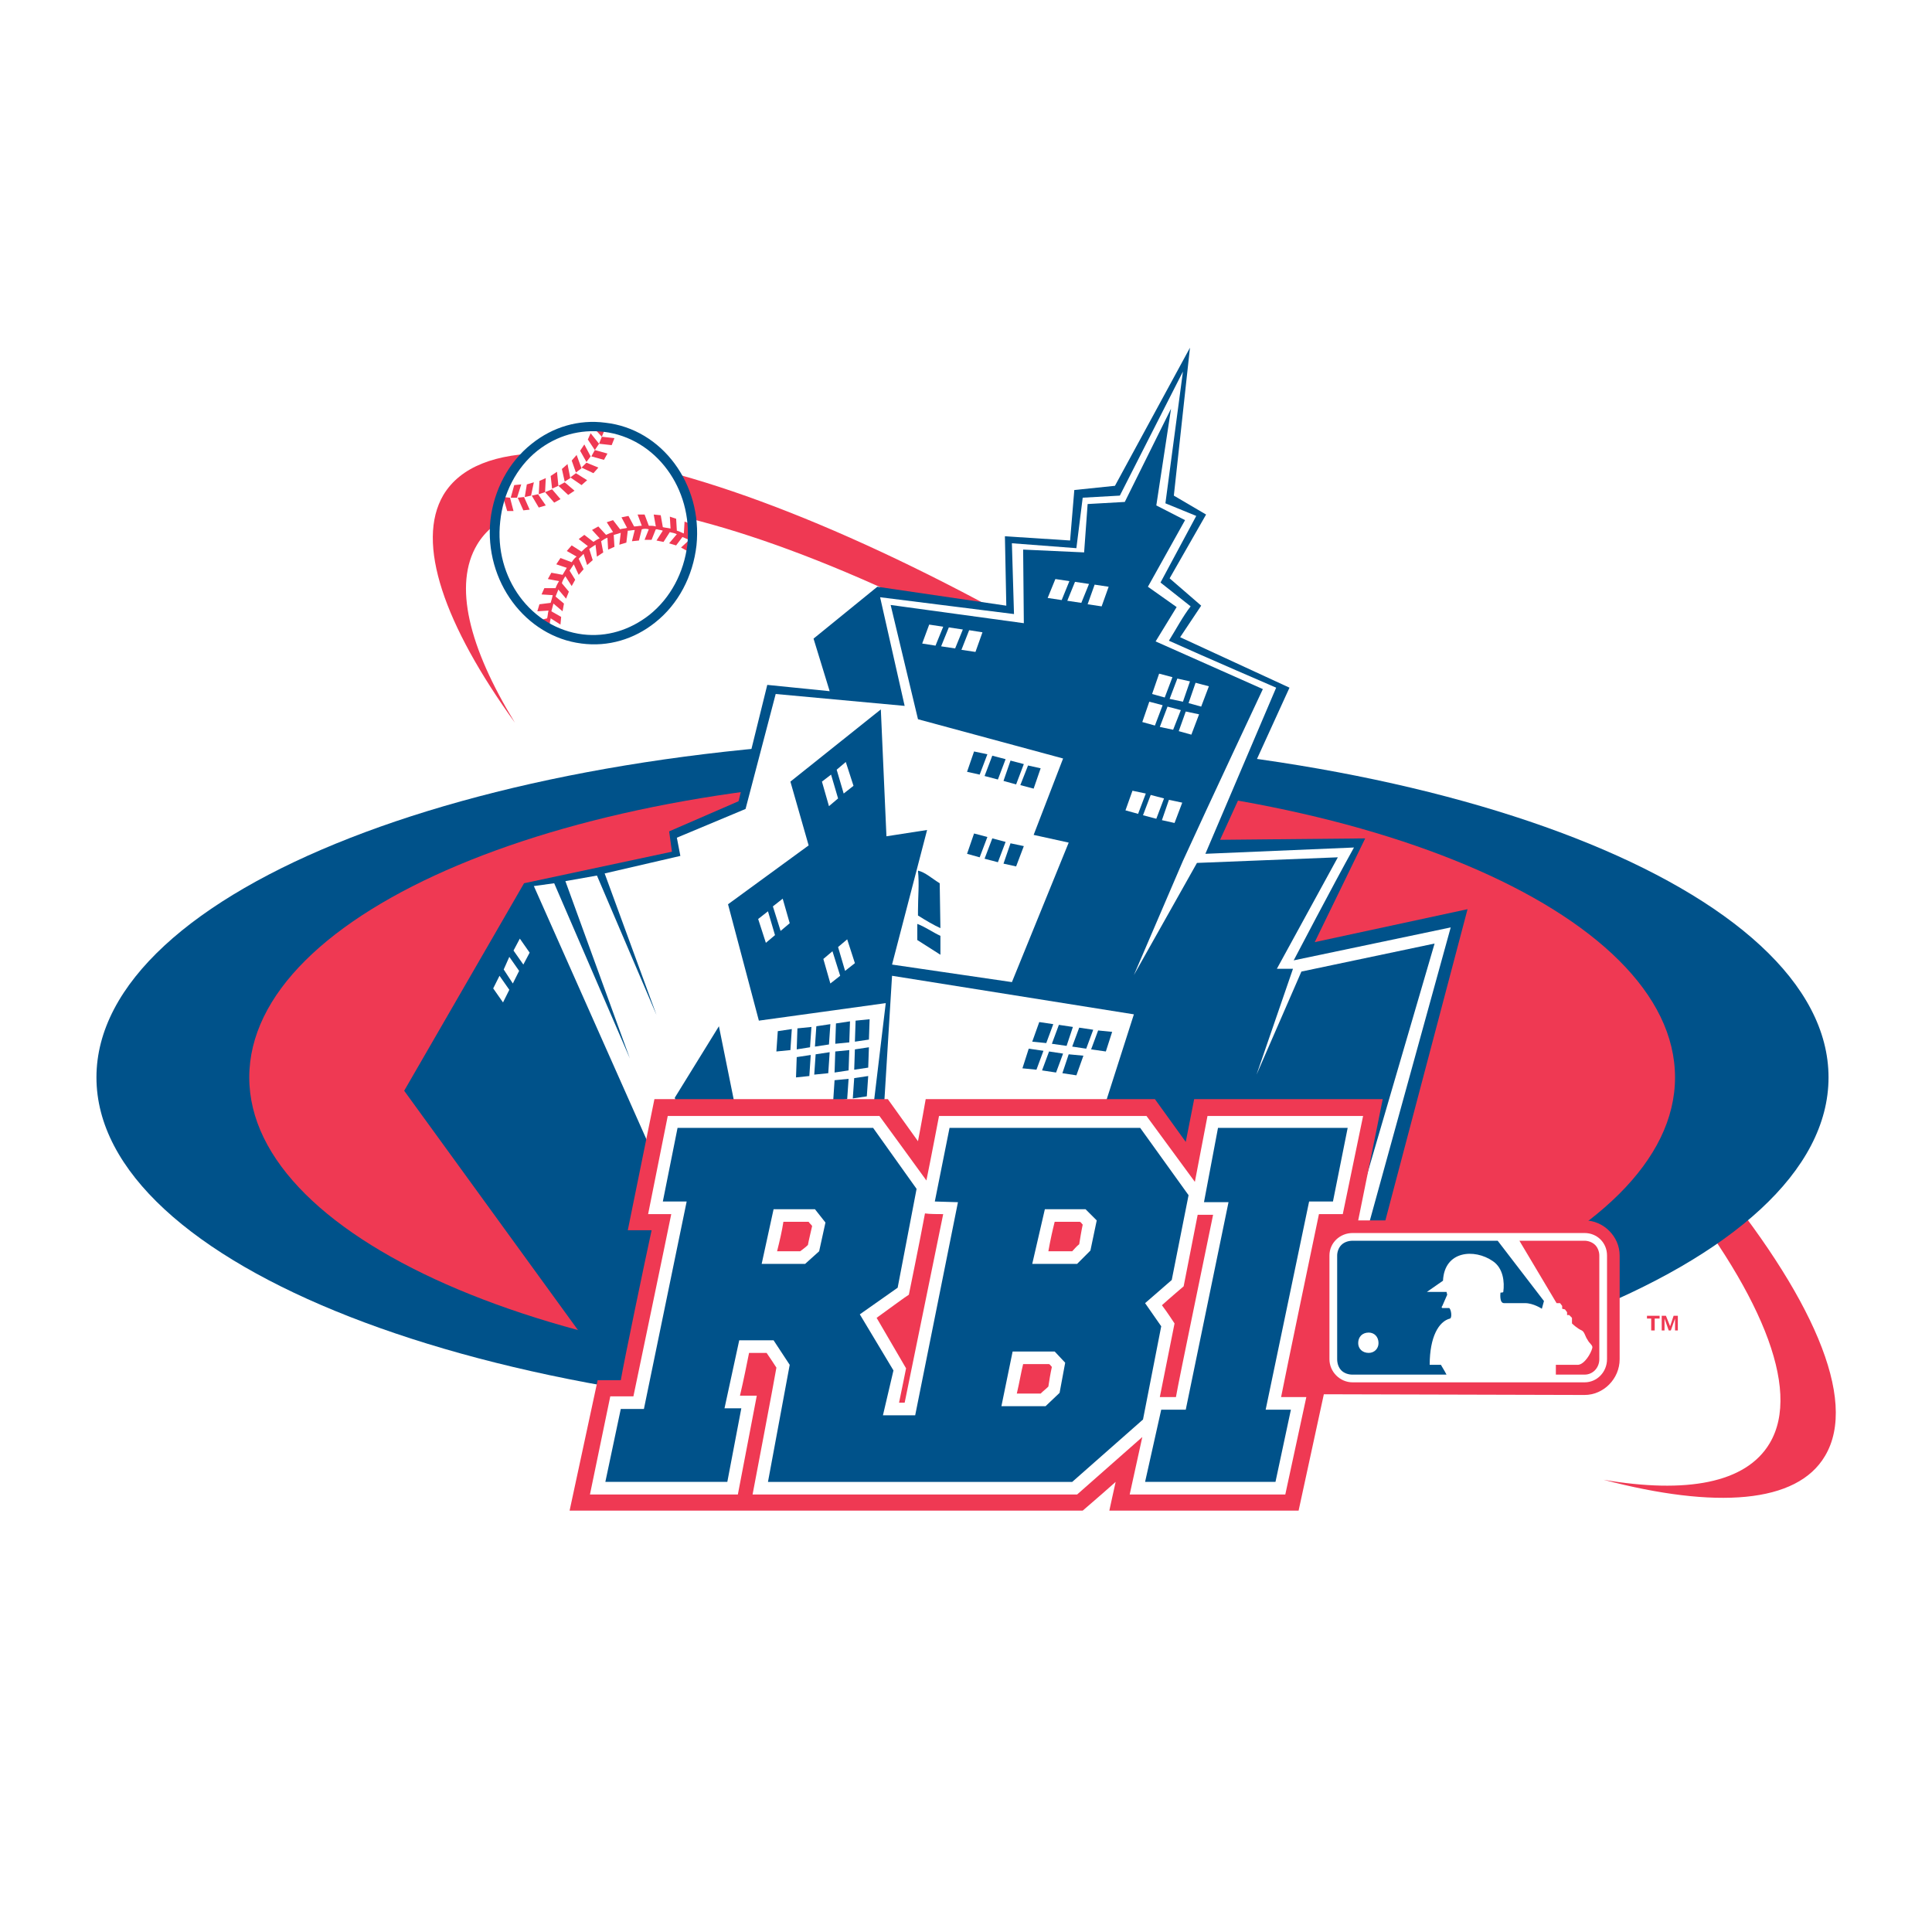 <?xml version="1.0" encoding="utf-8"?>
<!-- Generator: Adobe Illustrator 13.0.0, SVG Export Plug-In . SVG Version: 6.00 Build 14948)  -->
<!DOCTYPE svg PUBLIC "-//W3C//DTD SVG 1.0//EN" "http://www.w3.org/TR/2001/REC-SVG-20010904/DTD/svg10.dtd">
<svg version="1.0" id="Layer_1" xmlns="http://www.w3.org/2000/svg" xmlns:xlink="http://www.w3.org/1999/xlink" x="0px" y="0px"
	 width="192.756px" height="192.756px" viewBox="0 0 192.756 192.756" enable-background="new 0 0 192.756 192.756"
	 xml:space="preserve">
<g>
	<polygon fill-rule="evenodd" clip-rule="evenodd" fill="#FFFFFF" points="0,0 192.756,0 192.756,192.756 0,192.756 0,0 	"/>
	<path fill-rule="evenodd" clip-rule="evenodd" fill="#FFFFFF" d="M117.813,34.202c0,0-6.784,12.309-7.273,13.218
		c-0.839,0.14-3.497,0.42-3.497,0.42c-0.489,0-0.909,0.419-0.909,0.909c0,0-0.279,2.728-0.35,4.057
		c-1.469-0.14-5.455-0.35-5.455-0.35c-0.279-0.07-0.629,0.07-0.839,0.279c-0.21,0.21-0.28,0.49-0.28,0.77c0,0,0.07,3.986,0.07,5.665
		c-0.489-0.07-0.909-0.14-1.049-0.14c-10.77-5.735-20.911-10.001-29.513-12.449c-1.818-3.077-4.825-5.105-8.182-5.525
		c-2.938-0.35-5.805,0.49-8.113,2.378c-0.35,0.28-0.699,0.629-1.049,0.979c-3.847,0.49-6.504,1.958-8.042,4.476
		c-0.77,1.329-1.189,3.007-1.189,4.826c0,4.895,2.797,11.329,8.392,19.022c0.28,0.489,0.979,0.629,1.399,0.28
		c0.35-0.21,0.489-0.56,0.489-0.909c0-0.14-0.07-0.35-0.14-0.49c-3.147-5.175-4.756-9.581-4.756-12.868
		c0-1.119,0.28-2.098,0.63-2.937c1.049,4.896,4.896,8.882,9.791,9.441c2.868,0.35,5.735-0.489,8.042-2.308
		c2.518-2.028,4.196-5.105,4.546-8.392c0-0.42,0.07-0.839,0.07-1.259c4.545,1.329,9.581,3.147,14.966,5.455
		c-1.608,1.329-5.035,4.196-5.035,4.196c-0.28,0.21-0.419,0.489-0.419,0.77c0,0.14,0,0.209,0.07,0.349c0,0,0.629,2.168,1.119,3.707
		c-1.748-0.209-4.616-0.489-4.616-0.489c-0.56,0-1.049,0.35-1.188,0.839c0,0-1.119,4.476-1.399,5.595
		c-38.604,3.916-65.6,17.764-65.6,33.778c0,13.639,19.022,25.666,49.724,31.471c-0.35,1.75-2.448,11.539-2.448,11.539
		c0,0.07,0,0.141,0,0.211c0,0.279,0.07,0.49,0.21,0.699c0.203,0.203,0.472,0.342,0.806,0.35c0.011,0,0.022,0,0.033,0h51.193
		c0.013,0,0.025,0,0.038,0c0.267-0.006,0.527-0.076,0.661-0.209c0,0,0.56-0.49,0.909-0.77c0,0.209,0.07,0.42,0.21,0.629
		c0.203,0.203,0.472,0.342,0.806,0.35c0.011,0,0.022,0,0.033,0h18.883c0.008,0,0.015,0,0.022,0c0.481-0.01,0.958-0.357,1.026-0.84
		c0,0,2.028-9.301,2.309-10.699c1.607,0,25.176,0,25.176,0c2.519,0,4.546-2.098,4.546-4.615c0,0,0-4.406,0-5.455
		c3.147-1.469,5.944-3.008,8.393-4.617c3.637,5.666,5.524,10.561,5.524,14.127c0,1.539-0.279,2.799-0.908,3.848
		c-2.588,4.266-9.861,4.057-15.526,3.076c-0.56-0.07-1.049,0.281-1.188,0.84s0.21,1.119,0.769,1.258
		c12.239,3.148,20.282,2.17,23.289-2.867c0.839-1.398,1.259-3.006,1.259-4.895c0-4.826-2.867-11.33-8.462-19.023
		c5.105-4.545,7.692-9.371,7.692-14.406c0-7.482-5.734-14.616-16.574-20.561c-10.071-5.525-23.848-9.651-39.934-12.029
		c0.77-1.749,2.658-5.875,2.658-5.875c0.069-0.14,0.069-0.28,0.069-0.42c0-0.419-0.21-0.839-0.629-0.979
		c0,0-7.903-3.637-9.791-4.476c0.629-0.91,1.469-2.168,1.469-2.168c0.14-0.14,0.209-0.35,0.209-0.56c0-0.28-0.14-0.63-0.419-0.839
		c0,0-1.679-1.399-2.518-2.168c0.699-1.119,3.217-5.595,3.217-5.595c0.07-0.14,0.14-0.35,0.14-0.49c0-0.35-0.21-0.7-0.56-0.909
		c0,0-1.748-1.049-2.588-1.539c0.141-1.259,1.539-14.057,1.539-14.057s0-0.07,0-0.14c0-0.42-0.279-0.839-0.699-0.979h-0.625
		C118.173,33.788,117.935,33.959,117.813,34.202L117.813,34.202z"/>
	<path fill-rule="evenodd" clip-rule="evenodd" fill="#EF3953" d="M159.984,147.637c8.253,1.4,14.197,0.35,16.574-3.637
		c6.505-10.908-17.063-39.863-52.661-64.62C88.3,54.623,54.102,43.434,47.598,54.343c-2.378,3.986-0.839,10.211,3.776,17.764
		c-7.063-9.792-9.931-17.974-7.134-22.729c6.784-11.26,43.081,1.119,81.125,27.554c38.045,26.437,63.432,57.067,56.718,68.327
		C179.286,150.016,171.174,150.574,159.984,147.637L159.984,147.637z"/>
	<path fill-rule="evenodd" clip-rule="evenodd" fill="#00528A" d="M95.993,141.273c-47.696,0-86.37-15.105-86.37-33.779
		c0-18.672,38.674-33.778,86.37-33.778c47.767,0,86.44,15.106,86.44,33.778C182.434,126.168,143.76,141.273,95.993,141.273
		L95.993,141.273z"/>
	<path fill-rule="evenodd" clip-rule="evenodd" fill="#EF3953" d="M167.118,107.494c0-16.574-31.821-29.932-71.125-29.932
		c-39.233,0-71.124,13.358-71.124,29.932c0,16.506,31.891,29.934,71.124,29.934C135.297,137.428,167.118,124,167.118,107.494
		L167.118,107.494z"/>
	<polygon fill-rule="evenodd" clip-rule="evenodd" fill="#00528A" points="100.26,53.504 106.764,53.924 107.184,48.889 
		111.239,48.469 118.723,34.692 117.114,49.448 120.331,51.336 116.694,57.701 119.842,60.428 117.743,63.575 128.653,68.61 
		121.729,83.787 136.206,83.646 131.171,93.997 146.417,90.71 135.856,130.713 100.959,139.525 60.536,136.658 40.325,108.824 
		52.284,88.123 67.04,84.975 66.76,82.947 73.684,79.94 76.551,68.331 82.776,68.96 81.167,63.715 87.531,58.54 100.399,60.428 
		100.26,53.504 	"/>
	<polygon fill-rule="evenodd" clip-rule="evenodd" fill="#FFFFFF" points="86.552,137.217 101.448,137.707 113.128,101.201 
		89,97.354 86.552,137.217 	"/>
	<path fill-rule="evenodd" clip-rule="evenodd" fill="#FFFFFF" d="M80.678,84.346l-1.819-6.364l9.022-7.204l0.56,12.659l4.056-0.63
		L89,96.235l11.959,1.75l5.665-13.918l-3.497-0.769l2.938-7.623l-14.477-3.917L88.86,60.358l13.288,1.818l-0.069-7.343l6.084,0.28
		l0.35-4.825l3.707-0.21l4.615-9.302l-1.469,9.651l2.867,1.469l-3.706,6.644l2.867,2.028l-2.098,3.427l10.7,4.756
		c0,0-5.386,11.469-7.973,17.134l-4.896,11.399l6.294-11.19l14.057-0.56l-6.084,11.12h1.608l-3.637,10.561l4.476-10.281
		l13.288-2.797l-8.951,30.631l1.608,0.211l8.951-32.45l-15.665,3.287c0,0,3.986-7.623,6.014-11.26
		c-4.965,0.21-14.826,0.629-14.826,0.629l7.063-16.575c0,0-7.133-3.077-10.7-4.686c0.7-1.119,1.399-2.448,2.168-3.427l-3.007-2.378
		l3.566-6.644l-3.077-1.259l1.749-13.148l-6.295,12.379l-3.706,0.209l-0.63,5.036l-6.434-0.49l0.21,7.063l-13.358-1.678l2.448,10.84
		L77.391,69.24l-3.007,11.47l-6.854,2.867l0.35,1.818l-7.553,1.749l5.175,14.126l-5.945-13.917l-3.147,0.56l6.434,17.693
		l-7.553-17.483l-2.028,0.28c0,0,21.121,47.557,21.75,48.814h0.979l-8.672-27.693l4.406-7.135l7.064,34.969l5.035,0.699
		l4.546-37.975l-12.659,1.748l-3.077-11.61L80.678,84.346L80.678,84.346z"/>
	<path fill-rule="evenodd" clip-rule="evenodd" fill="#00528A" d="M91.587,91.339V90.85c0-1.399,0.14-2.588,0-3.986
		c0.699,0.14,1.469,0.839,2.168,1.259l0.07,4.476C93.196,92.319,92.357,91.829,91.587,91.339L91.587,91.339z"/>
	<path fill-rule="evenodd" clip-rule="evenodd" fill="#00528A" d="M91.518,93.787v-1.608c0.769,0.28,1.539,0.839,2.308,1.189v1.888
		L91.518,93.787L91.518,93.787z"/>
	<polygon fill-rule="evenodd" clip-rule="evenodd" fill="#00528A" points="86.692,103.719 85.293,103.928 85.363,101.83 
		86.762,101.689 86.692,103.719 	"/>
	<polygon fill-rule="evenodd" clip-rule="evenodd" fill="#00528A" points="84.734,103.998 83.335,104.137 83.405,102.109 
		84.804,101.9 84.734,103.998 	"/>
	<polygon fill-rule="evenodd" clip-rule="evenodd" fill="#00528A" points="82.706,104.207 81.307,104.418 81.447,102.389 
		82.845,102.18 82.706,104.207 	"/>
	<polygon fill-rule="evenodd" clip-rule="evenodd" fill="#00528A" points="80.817,104.486 79.489,104.697 79.559,102.6 
		80.957,102.459 80.817,104.486 	"/>
	<polygon fill-rule="evenodd" clip-rule="evenodd" fill="#00528A" points="78.859,104.768 77.46,104.906 77.6,102.879 
		78.999,102.67 78.859,104.768 	"/>
	<polygon fill-rule="evenodd" clip-rule="evenodd" fill="#00528A" points="86.622,106.516 85.224,106.725 85.293,104.697 
		86.692,104.486 86.622,106.516 	"/>
	<polygon fill-rule="evenodd" clip-rule="evenodd" fill="#00528A" points="84.664,106.795 83.265,107.006 83.335,104.906 
		84.734,104.768 84.664,106.795 	"/>
	<polygon fill-rule="evenodd" clip-rule="evenodd" fill="#00528A" points="82.636,107.074 81.237,107.215 81.377,105.188 
		82.776,104.977 82.636,107.074 	"/>
	<polygon fill-rule="evenodd" clip-rule="evenodd" fill="#00528A" points="80.748,107.355 79.418,107.494 79.489,105.467 
		80.887,105.256 80.748,107.355 	"/>
	<polygon fill-rule="evenodd" clip-rule="evenodd" fill="#00528A" points="86.482,109.383 85.083,109.592 85.224,107.564 
		86.622,107.355 86.482,109.383 	"/>
	<polygon fill-rule="evenodd" clip-rule="evenodd" fill="#00528A" points="84.524,109.662 83.125,109.873 83.265,107.773 
		84.664,107.635 84.524,109.662 	"/>
	<polygon fill-rule="evenodd" clip-rule="evenodd" fill="#00528A" points="102.987,103.928 104.386,104.068 105.085,102.18 
		103.687,101.971 102.987,103.928 	"/>
	<polygon fill-rule="evenodd" clip-rule="evenodd" fill="#00528A" points="104.945,104.137 106.414,104.348 107.043,102.459 
		105.645,102.25 104.945,104.137 	"/>
	<polygon fill-rule="evenodd" clip-rule="evenodd" fill="#00528A" points="106.974,104.418 108.372,104.627 109.071,102.738 
		107.673,102.529 106.974,104.418 	"/>
	<polygon fill-rule="evenodd" clip-rule="evenodd" fill="#00528A" points="108.861,104.697 110.33,104.906 110.96,102.949 
		109.561,102.809 108.861,104.697 	"/>
	<polygon fill-rule="evenodd" clip-rule="evenodd" fill="#00528A" points="102.008,106.586 103.406,106.725 104.105,104.838 
		102.637,104.627 102.008,106.586 	"/>
	<polygon fill-rule="evenodd" clip-rule="evenodd" fill="#00528A" points="103.966,106.795 105.364,107.006 106.064,105.117 
		104.665,104.906 103.966,106.795 	"/>
	<polygon fill-rule="evenodd" clip-rule="evenodd" fill="#00528A" points="105.994,107.074 107.393,107.285 108.092,105.326 
		106.624,105.188 105.994,107.074 	"/>
	<polygon fill-rule="evenodd" clip-rule="evenodd" fill="#00528A" points="96.483,77.003 97.742,77.283 98.511,75.254 
		97.182,74.975 96.483,77.003 	"/>
	<polygon fill-rule="evenodd" clip-rule="evenodd" fill="#00528A" points="98.231,77.422 99.561,77.772 100.329,75.744 
		99.001,75.394 98.231,77.422 	"/>
	<polygon fill-rule="evenodd" clip-rule="evenodd" fill="#00528A" points="100.119,77.912 101.378,78.262 102.147,76.233 
		100.819,75.884 100.119,77.912 	"/>
	<polygon fill-rule="evenodd" clip-rule="evenodd" fill="#00528A" points="101.798,78.332 103.127,78.681 103.826,76.653 
		102.567,76.373 101.798,78.332 	"/>
	<polygon fill-rule="evenodd" clip-rule="evenodd" fill="#00528A" points="96.483,85.185 97.742,85.535 98.511,83.506 
		97.182,83.157 96.483,85.185 	"/>
	<polygon fill-rule="evenodd" clip-rule="evenodd" fill="#00528A" points="98.231,85.675 99.561,86.024 100.329,83.996 
		99.001,83.646 98.231,85.675 	"/>
	<polygon fill-rule="evenodd" clip-rule="evenodd" fill="#00528A" points="100.119,86.165 101.378,86.444 102.147,84.416 
		100.819,84.136 100.119,86.165 	"/>
	<polygon fill-rule="evenodd" clip-rule="evenodd" fill="#FFFFFF" points="52.843,95.046 52.214,96.235 51.234,94.836 
		51.864,93.647 52.843,95.046 	"/>
	<polygon fill-rule="evenodd" clip-rule="evenodd" fill="#FFFFFF" points="51.794,96.864 51.165,98.123 50.255,96.725 
		50.815,95.466 51.794,96.864 	"/>
	<polygon fill-rule="evenodd" clip-rule="evenodd" fill="#FFFFFF" points="50.815,98.752 50.186,100.012 49.207,98.613 
		49.836,97.354 50.815,98.752 	"/>
	<polygon fill-rule="evenodd" clip-rule="evenodd" fill="#FFFFFF" points="82.006,77.982 82.916,77.283 83.615,79.66 82.706,80.43 
		82.006,77.982 	"/>
	<polygon fill-rule="evenodd" clip-rule="evenodd" fill="#FFFFFF" points="83.475,76.793 84.384,76.023 85.153,78.401 
		84.174,79.171 83.475,76.793 	"/>
	<polygon fill-rule="evenodd" clip-rule="evenodd" fill="#FFFFFF" points="82.146,95.675 83.055,94.906 83.825,97.354 
		82.845,98.123 82.146,95.675 	"/>
	<polygon fill-rule="evenodd" clip-rule="evenodd" fill="#FFFFFF" points="83.615,94.487 84.524,93.717 85.293,96.095 
		84.314,96.864 83.615,94.487 	"/>
	<polygon fill-rule="evenodd" clip-rule="evenodd" fill="#FFFFFF" points="75.642,91.689 76.621,90.92 77.321,93.298 76.411,94.067 
		75.642,91.689 	"/>
	<polygon fill-rule="evenodd" clip-rule="evenodd" fill="#FFFFFF" points="77.111,90.43 78.09,89.661 78.79,92.109 77.88,92.878 
		77.111,90.43 	"/>
	<polygon fill-rule="evenodd" clip-rule="evenodd" fill="#FFFFFF" points="112.288,80.849 113.547,81.199 114.316,79.171 
		112.987,78.891 112.288,80.849 	"/>
	<polygon fill-rule="evenodd" clip-rule="evenodd" fill="#FFFFFF" points="114.037,81.338 115.365,81.688 116.135,79.66 
		114.806,79.311 114.037,81.338 	"/>
	<polygon fill-rule="evenodd" clip-rule="evenodd" fill="#FFFFFF" points="115.925,81.828 117.184,82.108 117.953,80.08 
		116.624,79.8 115.925,81.828 	"/>
	<polygon fill-rule="evenodd" clip-rule="evenodd" fill="#FFFFFF" points="113.967,72.037 115.226,72.387 115.995,70.359 
		114.666,70.009 113.967,72.037 	"/>
	<polygon fill-rule="evenodd" clip-rule="evenodd" fill="#FFFFFF" points="115.715,72.527 117.044,72.807 117.813,70.849 
		116.484,70.499 115.715,72.527 	"/>
	<polygon fill-rule="evenodd" clip-rule="evenodd" fill="#FFFFFF" points="117.604,72.946 118.862,73.296 119.632,71.268 
		118.303,70.988 117.604,72.946 	"/>
	<polygon fill-rule="evenodd" clip-rule="evenodd" fill="#FFFFFF" points="114.945,69.24 116.205,69.59 116.974,67.562 
		115.646,67.211 114.945,69.24 	"/>
	<polygon fill-rule="evenodd" clip-rule="evenodd" fill="#FFFFFF" points="116.694,69.729 118.023,70.009 118.723,67.981 
		117.464,67.701 116.694,69.729 	"/>
	<polygon fill-rule="evenodd" clip-rule="evenodd" fill="#FFFFFF" points="118.583,70.149 119.842,70.499 120.61,68.471 
		119.282,68.121 118.583,70.149 	"/>
	<polygon fill-rule="evenodd" clip-rule="evenodd" fill="#FFFFFF" points="92.007,64.205 93.336,64.415 94.105,62.526 
		92.706,62.316 92.007,64.205 	"/>
	<polygon fill-rule="evenodd" clip-rule="evenodd" fill="#FFFFFF" points="93.896,64.484 95.294,64.694 96.063,62.806 
		94.665,62.596 93.896,64.484 	"/>
	<polygon fill-rule="evenodd" clip-rule="evenodd" fill="#FFFFFF" points="95.923,64.834 97.322,65.043 98.021,63.085 
		96.693,62.875 95.923,64.834 	"/>
	<polygon fill-rule="evenodd" clip-rule="evenodd" fill="#FFFFFF" points="104.525,59.659 105.924,59.869 106.693,57.98 
		105.295,57.771 104.525,59.659 	"/>
	<polygon fill-rule="evenodd" clip-rule="evenodd" fill="#FFFFFF" points="106.483,59.938 107.883,60.148 108.651,58.26 
		107.253,58.05 106.483,59.938 	"/>
	<polygon fill-rule="evenodd" clip-rule="evenodd" fill="#FFFFFF" points="108.512,60.288 109.91,60.498 110.61,58.54 
		109.211,58.33 108.512,60.288 	"/>
	<path fill-rule="evenodd" clip-rule="evenodd" fill="#FFFFFF" d="M68.998,54.343c0.63-5.804-3.287-11.05-8.672-11.749
		c-5.455-0.629-10.28,3.567-10.91,9.372c-0.629,5.875,3.287,11.12,8.672,11.75C63.543,64.415,68.369,60.218,68.998,54.343
		L68.998,54.343z"/>
	<path fill-rule="evenodd" clip-rule="evenodd" fill="#EF3953" d="M69.348,53.994l0.07-0.07c-0.21-0.14-0.35-0.209-0.56-0.35
		l0.14-1.259l-0.699-0.28l-0.07,1.189c-0.21-0.07-0.419-0.209-0.7-0.28l-0.07-1.189l-0.629-0.209l0.07,1.188
		c-0.28-0.07-0.49-0.07-0.77-0.14l-0.209-1.189l-0.7-0.07l0.21,1.189c-0.21-0.07-0.49-0.07-0.699-0.07l-0.42-1.119h-0.699
		l0.419,1.119c-0.28,0-0.49,0.07-0.769,0.07l-0.56-1.049l-0.699,0.14l0.559,1.049c-0.209,0.07-0.489,0.07-0.699,0.14l-0.699-0.909
		l-0.629,0.21l0.629,0.979c-0.21,0.07-0.419,0.14-0.699,0.279l-0.77-0.839l-0.629,0.35l0.769,0.839
		c-0.209,0.07-0.419,0.209-0.629,0.35l-0.909-0.7l-0.56,0.42l0.909,0.699c-0.07,0.07-0.07,0.07-0.07,0.07
		c-0.209,0.14-0.35,0.279-0.559,0.489l-0.979-0.629l-0.49,0.56l0.979,0.56c-0.209,0.14-0.35,0.35-0.489,0.559l-1.119-0.419
		l-0.42,0.629l1.049,0.35c-0.14,0.21-0.28,0.49-0.42,0.699l-1.119-0.209l-0.35,0.629l1.119,0.21c-0.14,0.209-0.28,0.489-0.35,0.699
		h-1.119l-0.28,0.629l1.119,0.07c-0.07,0.28-0.14,0.56-0.21,0.77l-1.119,0.14l-0.21,0.7l1.119-0.07c-0.07,0.21-0.07,0.49-0.14,0.77
		l-1.049,0.28l0.21,0.559l0.769-0.14v0.56h0.28l0.07-0.909c0-0.07,0.07-0.21,0.07-0.35l0.979,0.629l0.07-0.769l-0.979-0.559
		c0.07-0.28,0.14-0.49,0.209-0.77l0.909,0.77l0.14-0.77l-0.839-0.699c0.07-0.21,0.21-0.49,0.28-0.7l0.77,0.909l0.28-0.699
		l-0.7-0.839c0.07-0.28,0.21-0.489,0.35-0.699l0.63,0.979l0.349-0.629l-0.56-0.909c0.14-0.21,0.28-0.419,0.42-0.629l0.49,1.049
		l0.489-0.559l-0.489-1.049c0.14-0.14,0.35-0.35,0.489-0.489l0.35,1.119l0.56-0.489l-0.35-1.119c0.21-0.14,0.42-0.28,0.629-0.42
		l0.14,1.189l0.63-0.42l-0.21-1.119c0.21-0.14,0.419-0.28,0.629-0.35l0.07,1.189l0.629-0.279l-0.07-1.189
		c0.28-0.07,0.49-0.14,0.699-0.209l-0.14,1.188l0.699-0.209l0.14-1.189c0.209,0,0.489-0.07,0.699-0.07l-0.28,1.119l0.699-0.07
		l0.28-1.119c0.21-0.07,0.49-0.07,0.7,0l-0.42,1.049h0.699l0.42-1.049c0.07,0,0.14,0,0.14,0c0.21,0.07,0.419,0.07,0.56,0.14
		l-0.629,0.979l0.7,0.14l0.629-0.979c0.21,0.07,0.42,0.07,0.699,0.209l-0.769,0.909l0.699,0.21l0.629-0.839
		c0.21,0.07,0.42,0.21,0.7,0.28l-0.839,0.769l0.629,0.35l0.909-0.909L69.348,53.994L69.348,53.994z"/>
	<polygon fill-rule="evenodd" clip-rule="evenodd" fill="#EF3953" points="60.326,42.874 59.627,42.385 59.208,42.665 
		60.046,43.574 60.326,42.874 	"/>
	<polygon fill-rule="evenodd" clip-rule="evenodd" fill="#EF3953" points="61.305,43.713 60.046,43.574 59.767,44.273 
		61.026,44.413 61.305,43.713 	"/>
	<polygon fill-rule="evenodd" clip-rule="evenodd" fill="#EF3953" points="59.767,44.273 58.928,43.224 58.648,43.853 
		59.347,44.902 59.767,44.273 	"/>
	<polygon fill-rule="evenodd" clip-rule="evenodd" fill="#EF3953" points="60.606,45.252 59.347,44.902 58.998,45.532 
		60.256,45.881 60.606,45.252 	"/>
	<polygon fill-rule="evenodd" clip-rule="evenodd" fill="#EF3953" points="58.928,45.532 58.298,44.343 57.878,44.972 
		58.508,46.091 58.928,45.532 	"/>
	<polygon fill-rule="evenodd" clip-rule="evenodd" fill="#EF3953" points="58.019,46.651 59.208,47.21 59.697,46.651 58.508,46.161 
		58.019,46.651 	"/>
	<polygon fill-rule="evenodd" clip-rule="evenodd" fill="#EF3953" points="58.019,46.721 57.529,45.392 57.04,45.951 57.459,47.14 
		58.019,46.721 	"/>
	<polygon fill-rule="evenodd" clip-rule="evenodd" fill="#EF3953" points="58.578,47.91 57.459,47.21 56.899,47.63 58.019,48.399 
		58.578,47.91 	"/>
	<polygon fill-rule="evenodd" clip-rule="evenodd" fill="#EF3953" points="56.899,47.7 56.62,46.301 56.06,46.791 56.34,48.049 
		56.899,47.7 	"/>
	<polygon fill-rule="evenodd" clip-rule="evenodd" fill="#EF3953" points="57.319,48.958 56.34,48.12 55.71,48.469 56.689,49.378 
		57.319,48.958 	"/>
	<polygon fill-rule="evenodd" clip-rule="evenodd" fill="#EF3953" points="55.71,48.469 55.571,47.07 54.941,47.49 55.081,48.749 
		55.71,48.469 	"/>
	<polygon fill-rule="evenodd" clip-rule="evenodd" fill="#EF3953" points="54.382,49.099 55.291,50.147 55.92,49.798 55.081,48.819 
		54.382,49.099 	"/>
	<polygon fill-rule="evenodd" clip-rule="evenodd" fill="#EF3953" points="54.452,47.7 53.822,47.979 53.752,49.308 54.382,49.099 
		54.452,47.7 	"/>
	<polygon fill-rule="evenodd" clip-rule="evenodd" fill="#EF3953" points="54.452,50.427 53.682,49.308 53.053,49.448 
		53.752,50.637 54.452,50.427 	"/>
	<polygon fill-rule="evenodd" clip-rule="evenodd" fill="#EF3953" points="52.563,48.329 52.354,49.588 52.983,49.448 53.263,48.12 
		52.563,48.329 	"/>
	<polygon fill-rule="evenodd" clip-rule="evenodd" fill="#EF3953" points="51.654,49.658 52.214,50.917 52.843,50.847 
		52.284,49.588 51.654,49.658 	"/>
	<polygon fill-rule="evenodd" clip-rule="evenodd" fill="#EF3953" points="51.305,48.399 50.955,49.658 51.584,49.658 
		52.004,48.329 51.305,48.399 	"/>
	<polygon fill-rule="evenodd" clip-rule="evenodd" fill="#EF3953" points="50.186,49.588 50.605,50.987 51.234,50.987 
		50.885,49.658 50.186,49.588 	"/>
	<path fill-rule="evenodd" clip-rule="evenodd" fill="#00528A" d="M53.053,44.273c-2.308,1.818-3.777,4.616-4.126,7.623
		c-0.629,6.084,3.497,11.609,9.092,12.309c2.657,0.35,5.245-0.42,7.343-2.098c2.308-1.818,3.776-4.616,4.126-7.693
		c0.629-6.084-3.427-11.609-9.092-12.239C57.739,41.825,55.151,42.594,53.053,44.273L53.053,44.273z M58.158,63.295
		c-5.175-0.629-8.882-5.665-8.252-11.26c0.28-2.797,1.608-5.385,3.707-7.063c1.958-1.539,4.266-2.168,6.644-1.888
		c5.175,0.629,8.882,5.665,8.322,11.259c-0.35,2.798-1.678,5.315-3.776,6.994C62.844,62.875,60.536,63.575,58.158,63.295
		L58.158,63.295z"/>
	<path fill-rule="evenodd" clip-rule="evenodd" fill="#EF3953" d="M166.209,131.273l0.419,1.049l0.35-1.049h0.42v1.469h-0.279
		v-1.189l-0.42,1.189h-0.21l-0.419-1.189v1.189h-0.28v-1.469H166.209L166.209,131.273z M164.32,131.553v-0.279h1.259v0.279h-0.489
		v1.189h-0.35v-1.189H164.32L164.32,131.553z"/>
	<path fill-rule="evenodd" clip-rule="evenodd" fill="#EF3953" d="M158.096,121.762h-22.589l2.448-12.1h-18.813
		c0,0-0.559,2.867-0.839,4.266c-1.259-1.748-3.077-4.266-3.077-4.266H92.357c0,0-0.49,2.797-0.77,4.197
		c-1.259-1.748-3.007-4.197-3.007-4.197H65.292l-2.657,13.078c0,0,2.238,0,2.377,0c-0.629,2.867-2.728,12.938-3.077,14.967
		c-0.489,0-2.308,0-2.308,0l-2.798,13.008h51.193c0,0,1.958-1.678,3.287-2.867c-0.07,0.279-0.63,2.867-0.63,2.867h18.883
		l2.518-11.609l26.016,0.07c1.889,0,3.497-1.609,3.497-3.566v-10.352C161.593,123.369,159.984,121.762,158.096,121.762
		L158.096,121.762z"/>
	<path fill-rule="evenodd" clip-rule="evenodd" fill="#FFFFFF" d="M134.458,111.342h-13.987l-1.259,6.572l-4.825-6.572H93.686
		c0,0-0.839,4.404-1.259,6.434c-0.14-0.211-4.686-6.434-4.686-6.434h-21.12l-1.958,9.791c0,0,1.958,0,2.308,0
		c-0.49,2.447-3.427,16.504-3.776,18.182c-0.63,0-2.308,0-2.308,0l-2.028,9.791h14.757l1.888-9.859c0,0-1.609,0-1.679,0
		c0.35-1.469,0.699-3.219,0.909-4.268c0.77,0,1.189,0,1.749,0c0.35,0.49,0.699,1.049,0.979,1.469
		c-0.14,0.91-2.378,12.658-2.378,12.658h32.38l6.504-5.734l-1.259,5.734h15.525l2.099-9.721c0,0-2.028,0-2.518,0
		c0.489-2.518,3.427-16.574,3.776-18.252c0.699,0,2.378,0,2.378,0l2.027-9.791H134.458L134.458,111.342z M80.607,124.209
		c-0.21,0.211-0.489,0.42-0.769,0.629c-0.42,0-1.189,0-2.308,0c0.28-1.119,0.49-2.027,0.629-2.938c0.979,0,1.958,0,2.518,0
		c0.14,0.211,0.209,0.211,0.35,0.42C80.887,122.951,80.678,123.789,80.607,124.209L80.607,124.209z M90.259,139.945
		c-0.21,0-0.28,0-0.56,0c0.28-1.33,0.699-3.428,0.699-3.428s-2.168-3.707-2.937-5.035c1.049-0.77,2.797-2.027,2.797-2.027
		l0.419-0.281c0,0,1.119-5.455,1.608-8.111c0.419,0.07,1.399,0.07,1.818,0.07C93.616,123.51,90.608,138.266,90.259,139.945
		L90.259,139.945z M104.596,138.336c-0.28,0.279-0.49,0.42-0.77,0.699c-0.42,0-1.259,0-2.378,0c0.28-1.189,0.42-2.098,0.63-2.938
		c0.979,0,1.958,0,2.587,0c0.14,0.07,0.14,0.141,0.28,0.279C104.805,137.008,104.665,137.846,104.596,138.336L104.596,138.336z
		 M107.673,124.139c-0.28,0.211-0.42,0.42-0.699,0.699c-0.49,0-1.329,0-2.378,0c0.209-1.188,0.42-2.098,0.629-2.938
		c0.979,0,1.959,0,2.519,0c0.14,0.07,0.14,0.141,0.279,0.281C107.883,122.811,107.743,123.719,107.673,124.139L107.673,124.139z
		 M117.324,139.385c-0.42,0-1.05,0-1.609,0l1.469-7.344c0,0-0.77-1.188-1.259-1.818c0.77-0.699,2.168-1.887,2.168-1.887l1.399-7.135
		c0.559,0,1.259,0,1.538,0C120.541,123.65,117.604,137.707,117.324,139.385L117.324,139.385z"/>
	<path fill-rule="evenodd" clip-rule="evenodd" fill="#00528A" d="M72.565,147.848H60.396l1.539-7.273h2.308l4.266-20.701h-2.378
		l1.469-7.344h19.512l4.336,6.084l-1.888,9.861l-3.776,2.658l3.357,5.596l-1.049,4.475h3.217l4.266-21.26l-2.308-0.07l1.469-7.344
		h19.022l4.826,6.715l-1.679,8.461l-2.658,2.309l1.609,2.309l-1.818,9.301l-7.063,6.225H76.621l2.168-11.68l-1.609-2.447h-3.427
		l-1.469,6.783h1.678L72.565,147.848L72.565,147.848z M105.715,138.965l0.559-3.006l-1.049-1.119h-4.195l-1.119,5.455h4.405
		L105.715,138.965L105.715,138.965z M108.791,124.768l0.63-3.006l-1.119-1.119h-4.056l-1.259,5.455h4.476L108.791,124.768
		L108.791,124.768z M80.328,126.098l1.399-1.26l0.629-2.867l-1.049-1.328h-4.126l-1.189,5.455H80.328L80.328,126.098z"/>
	<polygon fill-rule="evenodd" clip-rule="evenodd" fill="#00528A" points="127.255,147.848 114.246,147.848 115.855,140.645 
		118.303,140.645 122.569,119.943 120.121,119.943 121.52,112.529 134.458,112.529 132.989,119.873 130.611,119.873 
		126.275,140.645 128.793,140.645 127.255,147.848 	"/>
	<path fill-rule="evenodd" clip-rule="evenodd" fill="#FFFFFF" d="M134.947,137.916c-1.259,0-2.308-1.049-2.308-2.307v-10.352
		c0-1.258,1.049-2.238,2.308-2.238h23.148c1.26,0,2.238,0.98,2.238,2.238v10.352c0,1.258-0.979,2.307-2.238,2.307H134.947
		L134.947,137.916z"/>
	<path fill-rule="evenodd" clip-rule="evenodd" fill="#EF3953" d="M159.146,124.209c-0.28-0.279-0.7-0.42-1.05-0.42h-6.504
		l3.707,6.225h0.35l0.21,0.279v0.281l0.279,0.068l0.21,0.279v0.281h0.21l0.279,0.279v0.559c0,0,0.49,0.49,0.979,0.701
		c0.279,0.139,0.35,0.629,0.56,0.908c0.21,0.42,0.56,0.559,0.489,0.84c-0.14,0.559-0.77,1.607-1.398,1.678c0,0-1.398,0-2.238,0
		v0.979h2.867c0.84,0,1.469-0.699,1.469-1.537v-10.352C159.564,124.908,159.425,124.488,159.146,124.209L159.146,124.209z"/>
	<path fill-rule="evenodd" clip-rule="evenodd" fill="#00528A" d="M149.424,123.789h-14.477c-0.42,0-0.839,0.141-1.119,0.42
		c-0.279,0.279-0.419,0.699-0.419,1.049v10.352c0,0.418,0.14,0.838,0.419,1.119c0.28,0.279,0.699,0.418,1.119,0.418h9.372
		c-0.21-0.418-0.49-0.838-0.56-0.979h-1.119c0-2.797,0.909-4.336,2.028-4.615c0.209-0.07,0.14-0.84-0.07-1.049c0,0-0.56,0-0.699,0
		c-0.14-0.07,0-0.211,0-0.211l0.489-1.119l-0.069-0.279h-1.959l1.608-1.119c0.141-3.008,3.147-3.217,4.966-1.957
		c1.049,0.699,1.188,2.098,1.049,3.076c0,0.07-0.279,0.07-0.279,0.07s-0.141,1.049,0.35,1.049h2.098
		c0.839,0,1.679,0.561,1.679,0.561l0.21-0.77L149.424,123.789L149.424,123.789z M136.556,134.979c-0.629,0-1.049-0.418-1.049-0.979
		c0-0.629,0.42-1.049,1.049-1.049c0.56,0,0.979,0.42,0.979,1.049C137.535,134.561,137.115,134.979,136.556,134.979L136.556,134.979z
		"/>
</g>
</svg>
